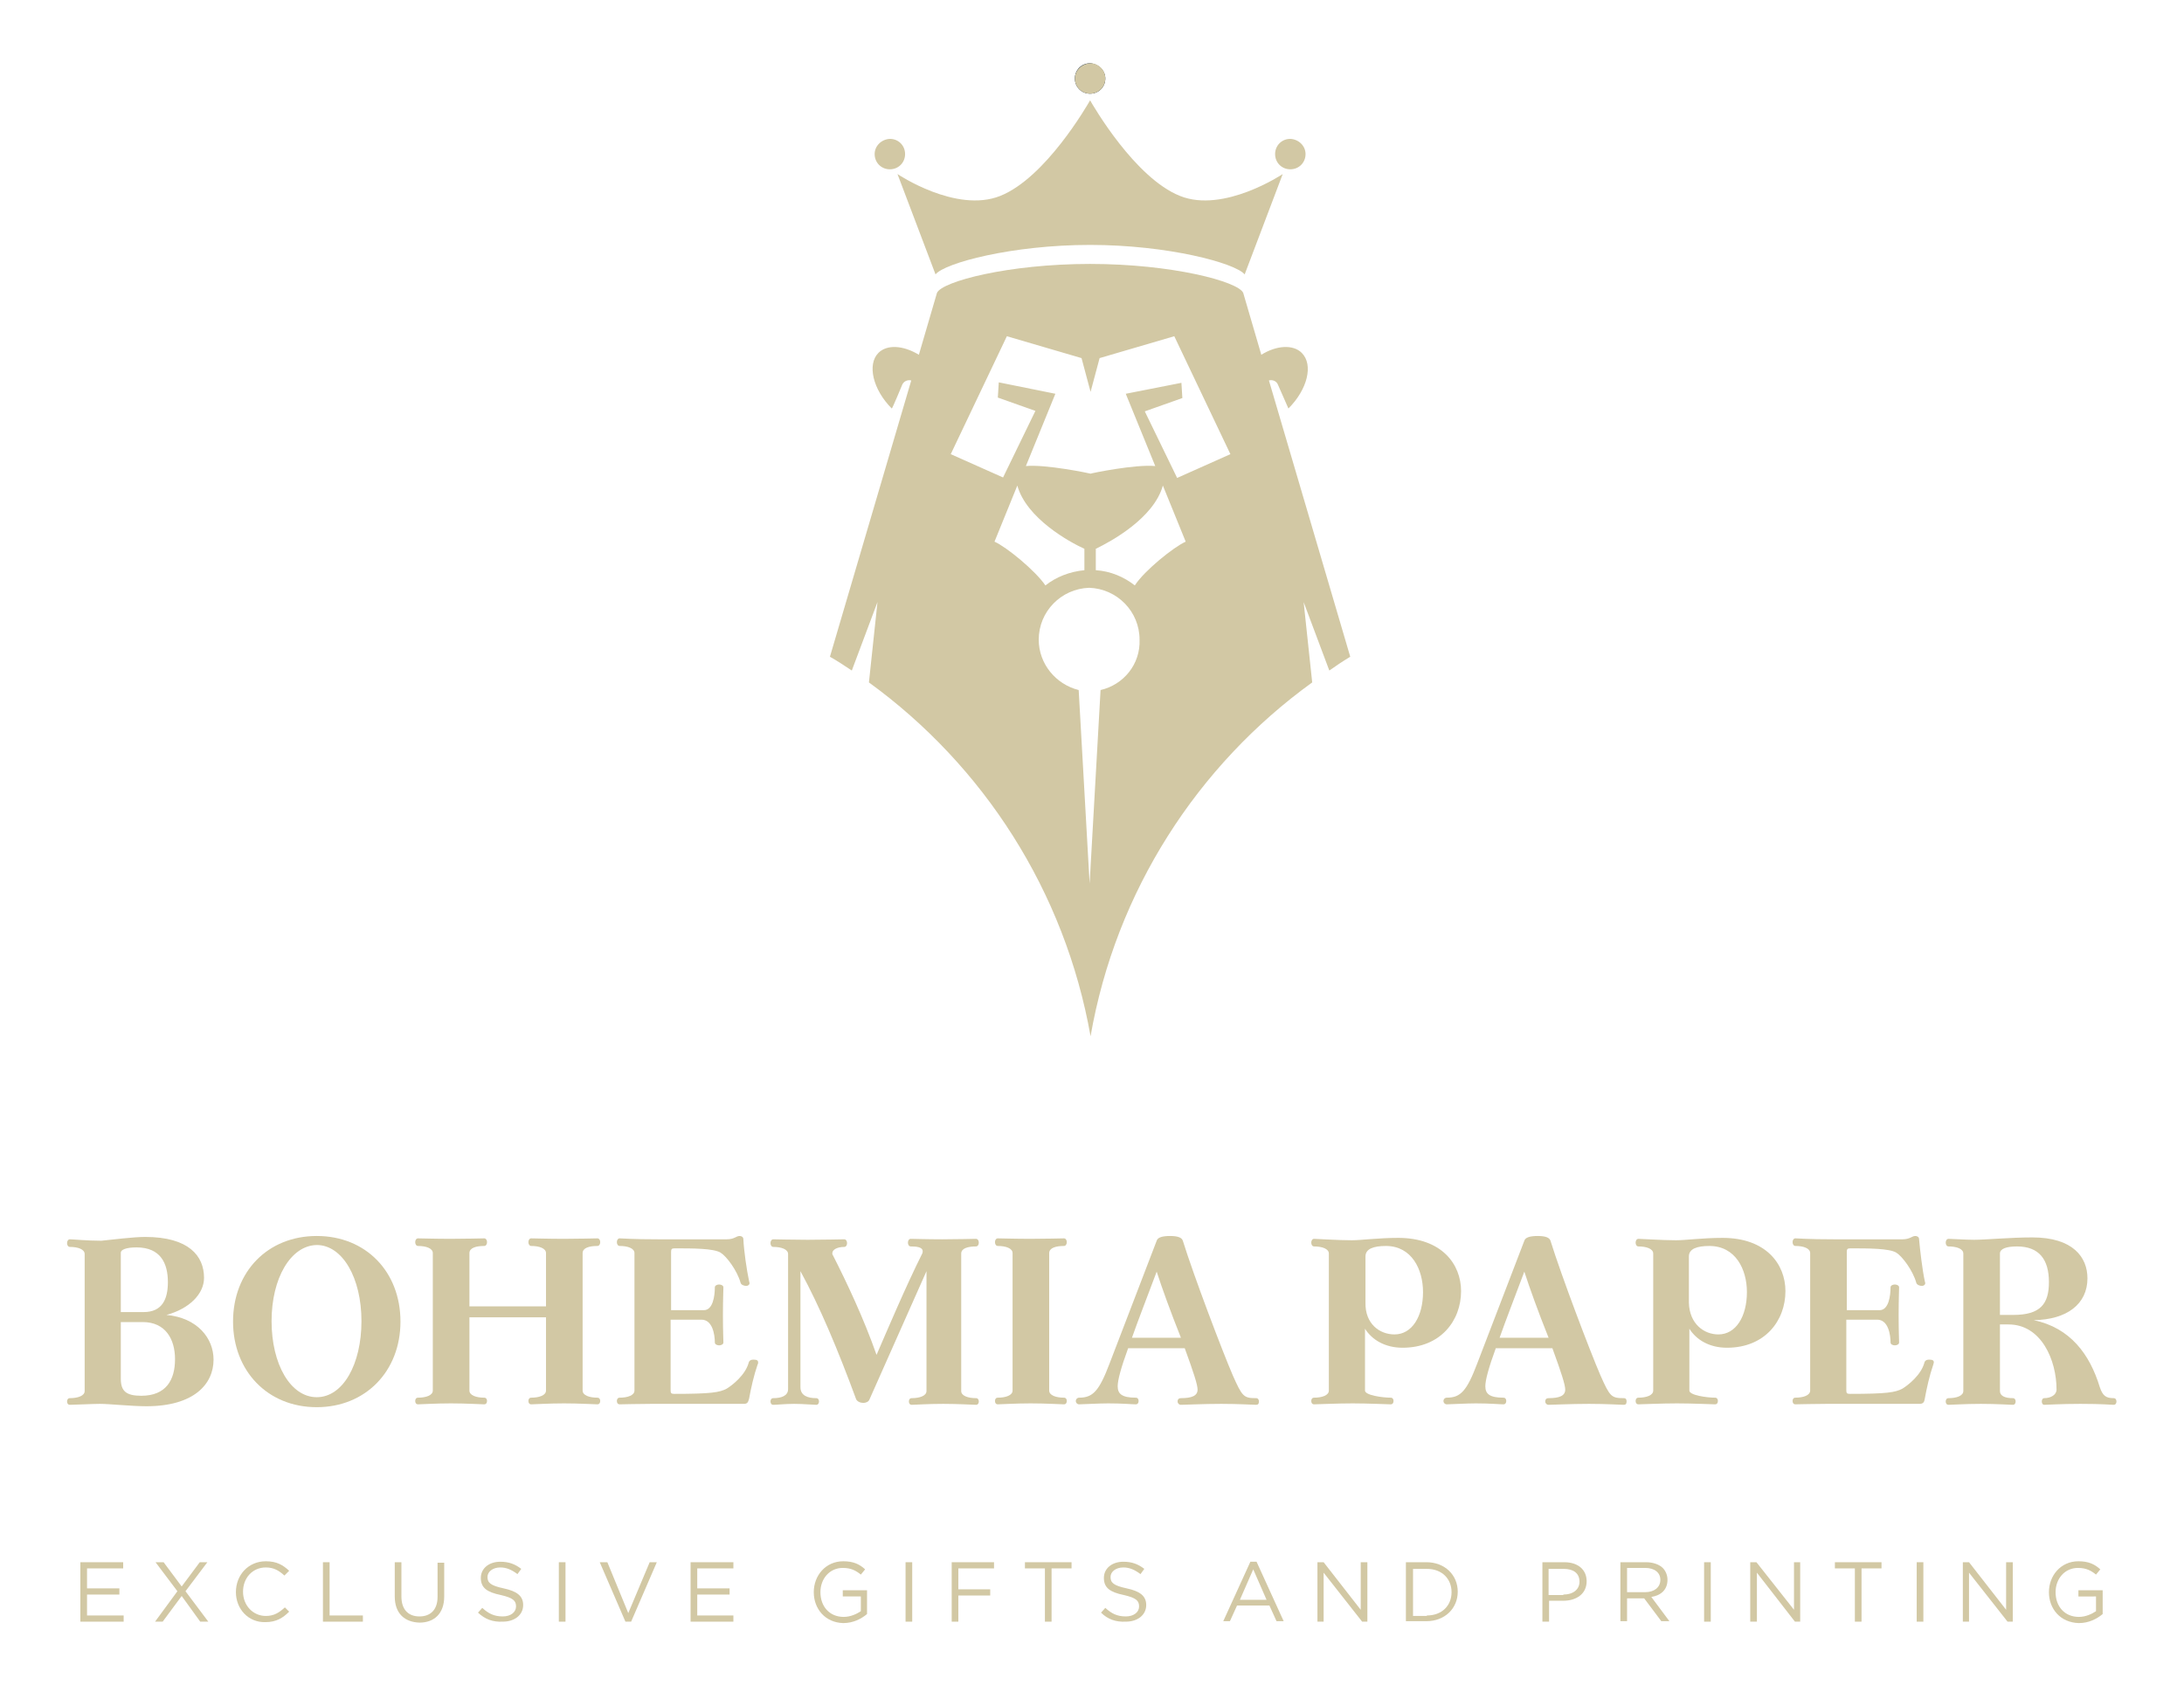 <?xml version="1.0" encoding="utf-8"?>
<!-- Generator: Adobe Illustrator 25.3.1, SVG Export Plug-In . SVG Version: 6.00 Build 0)  -->
<svg version="1.1" id="Vrstva_1" xmlns="http://www.w3.org/2000/svg" xmlns:xlink="http://www.w3.org/1999/xlink" x="0px" y="0px"
	 viewBox="0 0 459.2 354.3" style="enable-background:new 0 0 459.2 354.3;" xml:space="preserve">
<style type="text/css">
	.st0{fill:#D2C8A4;}
	.st1{fill:#102335;}
	.st2{fill:none;}
</style>
<polyline class="st0" points="16.9,328.5 25.9,328.5 25.9,329.8 18.3,329.8 18.3,334 25.1,334 25.1,335.3 18.3,335.3 18.3,339.7 
	26,339.7 26,341 16.9,341 16.9,328.5 "/>
<polyline class="st0" points="37.3,334.6 32.7,328.5 34.4,328.5 38.2,333.6 42,328.5 43.6,328.5 39,334.6 43.8,341 42.1,341 
	38.2,335.6 34.2,341 32.6,341 37.3,334.6 "/>
<path class="st0" d="M49.6,334.8L49.6,334.8c0-3.6,2.6-6.5,6.3-6.5c2.3,0,3.6,0.8,4.9,2l-1,1c-1.1-1-2.2-1.7-3.9-1.7
	c-2.8,0-4.8,2.2-4.8,5.1v0c0,2.9,2.1,5.1,4.8,5.1c1.7,0,2.8-0.7,4-1.8l0.9,0.9c-1.3,1.3-2.7,2.2-5,2.2
	C52.2,341.2,49.6,338.3,49.6,334.8"/>
<polyline class="st0" points="67.9,328.5 69.3,328.5 69.3,339.7 76.3,339.7 76.3,341 67.9,341 67.9,328.5 "/>
<path class="st0" d="M83,335.7v-7.2h1.4v7.2c0,2.7,1.4,4.2,3.8,4.2c2.3,0,3.8-1.4,3.8-4.1v-7.2h1.4v7.1c0,3.6-2.1,5.5-5.2,5.5
	C85.1,341.1,83,339.3,83,335.7"/>
<path class="st0" d="M100.5,339.1l0.9-1c1.3,1.2,2.5,1.8,4.3,1.8c1.7,0,2.8-0.9,2.8-2.1v0c0-1.2-0.6-1.8-3.2-2.4
	c-2.9-0.6-4.2-1.5-4.2-3.6v0c0-2,1.7-3.4,4.1-3.4c1.8,0,3.1,0.5,4.4,1.5l-0.8,1.1c-1.2-0.9-2.3-1.4-3.6-1.4c-1.6,0-2.7,0.9-2.7,2v0
	c0,1.2,0.6,1.8,3.4,2.4c2.8,0.6,4.1,1.6,4.1,3.5v0c0,2.1-1.8,3.5-4.3,3.5C103.6,341.1,102,340.5,100.5,339.1"/>
<rect x="117.5" y="328.5" class="st0" width="1.4" height="12.5"/>
<polyline class="st0" points="126.1,328.5 127.7,328.5 132.1,339.2 136.6,328.5 138.1,328.5 132.7,341 131.5,341 126.1,328.5 "/>
<polyline class="st0" points="145.2,328.5 154.2,328.5 154.2,329.8 146.6,329.8 146.6,334 153.4,334 153.4,335.3 146.6,335.3 
	146.6,339.7 154.2,339.7 154.2,341 145.2,341 145.2,328.5 "/>
<path class="st0" d="M171.1,334.8L171.1,334.8c0-3.5,2.5-6.5,6.2-6.5c2.1,0,3.4,0.6,4.6,1.7l-0.9,1.1c-1-0.8-2-1.4-3.8-1.4
	c-2.8,0-4.7,2.3-4.7,5.1v0c0,3,1.9,5.2,4.9,5.2c1.4,0,2.7-0.6,3.6-1.2v-3.1h-3.8v-1.3h5.1v5c-1.2,1-2.9,1.9-5,1.9
	C173.5,341.2,171.1,338.3,171.1,334.8"/>
<rect x="190.4" y="328.5" class="st0" width="1.4" height="12.5"/>
<polyline class="st0" points="200.1,328.5 209,328.5 209,329.8 201.5,329.8 201.5,334.2 208.2,334.2 208.2,335.5 201.5,335.5 
	201.5,341 200.1,341 200.1,328.5 "/>
<polyline class="st0" points="219.7,329.8 215.5,329.8 215.5,328.5 225.3,328.5 225.3,329.8 221.1,329.8 221.1,341 219.7,341 
	219.7,329.8 "/>
<path class="st0" d="M231.5,339.1l0.9-1c1.3,1.2,2.5,1.8,4.3,1.8c1.7,0,2.8-0.9,2.8-2.1v0c0-1.2-0.6-1.8-3.2-2.4
	c-2.9-0.6-4.2-1.5-4.2-3.6v0c0-2,1.7-3.4,4.1-3.4c1.8,0,3.1,0.5,4.4,1.5l-0.8,1.1c-1.2-0.9-2.3-1.4-3.6-1.4c-1.6,0-2.7,0.9-2.7,2v0
	c0,1.2,0.6,1.8,3.4,2.4c2.8,0.6,4.1,1.6,4.1,3.5v0c0,2.1-1.8,3.5-4.3,3.5C234.6,341.1,232.9,340.5,231.5,339.1"/>
<path class="st0" d="M262.9,328.4h1.3l5.7,12.5h-1.5l-1.5-3.3h-6.8l-1.5,3.3h-1.4L262.9,328.4 M266.3,336.4l-2.8-6.4l-2.8,6.4H266.3
	z"/>
<polyline class="st0" points="277,328.5 278.3,328.5 286.1,338.5 286.1,328.5 287.5,328.5 287.5,341 286.4,341 278.3,330.7 
	278.3,341 277,341 277,328.5 "/>
<path class="st0" d="M295.6,328.5h4.3c3.9,0,6.6,2.7,6.6,6.2v0c0,3.5-2.7,6.2-6.6,6.2h-4.3V328.5 M300,339.7c3.2,0,5.2-2.1,5.2-4.9
	v0c0-2.8-2-4.9-5.2-4.9h-2.9v9.9H300z"/>
<path class="st0" d="M324.2,328.5h4.7c2.8,0,4.7,1.5,4.7,4v0c0,2.7-2.2,4.1-4.9,4.1h-3v4.4h-1.4V328.5 M328.7,335.3
	c2.1,0,3.4-1.1,3.4-2.7v0c0-1.8-1.3-2.7-3.3-2.7h-3.2v5.5H328.7z"/>
<path class="st0" d="M340.7,328.5h5.4c1.5,0,2.8,0.5,3.5,1.2c0.6,0.6,1,1.5,1,2.5v0c0,2.1-1.4,3.3-3.4,3.6l3.8,5.1h-1.7l-3.6-4.8
	h-3.6v4.8h-1.4V328.5 M345.9,334.8c1.9,0,3.2-1,3.2-2.6v0c0-1.5-1.2-2.5-3.2-2.5h-3.8v5.1H345.9z"/>
<rect x="358.3" y="328.5" class="st0" width="1.4" height="12.5"/>
<polyline class="st0" points="368,328.5 369.3,328.5 377.2,338.5 377.2,328.5 378.5,328.5 378.5,341 377.4,341 369.4,330.7 
	369.4,341 368,341 368,328.5 "/>
<polyline class="st0" points="390,329.8 385.8,329.8 385.8,328.5 395.6,328.5 395.6,329.8 391.4,329.8 391.4,341 390,341 390,329.8 
	"/>
<rect x="403" y="328.5" class="st0" width="1.4" height="12.5"/>
<polyline class="st0" points="412.7,328.5 414,328.5 421.8,338.5 421.8,328.5 423.2,328.5 423.2,341 422.1,341 414,330.7 414,341 
	412.7,341 412.7,328.5 "/>
<path class="st0" d="M430.8,334.8L430.8,334.8c0-3.5,2.5-6.5,6.2-6.5c2.1,0,3.4,0.6,4.6,1.7l-0.9,1.1c-1-0.8-2-1.4-3.8-1.4
	c-2.8,0-4.7,2.3-4.7,5.1v0c0,3,1.9,5.2,4.9,5.2c1.4,0,2.7-0.6,3.6-1.2v-3.1H437v-1.3h5.1v5c-1.2,1-2.9,1.9-5,1.9
	C433.2,341.2,430.8,338.3,430.8,334.8"/>
<path class="st0" d="M30.5,260.1c9.2,0,12.4,4,12.4,8.6c0,3.4-3.1,6.5-7.9,7.8c6.5,0.6,9.9,4.9,9.9,9.4c0,5.2-4.2,9.8-14.1,9.8
	c-3.2,0-7.8-0.5-9.8-0.5c-1.3,0-5.6,0.2-6.3,0.2c-0.4,0-0.6-0.3-0.6-0.7c0-0.4,0.2-0.7,0.6-0.7c1.7,0,3.1-0.5,3.1-1.5v-28.8
	c0-1-1.4-1.5-3.1-1.5c-0.4,0-0.6-0.4-0.6-0.8c0-0.4,0.2-0.8,0.6-0.8c0.7,0,3.5,0.3,6.6,0.3C23.4,260.7,28,260.1,30.5,260.1
	 M35.3,269.6c0-3.9-1.5-7.3-6.6-7.3c-2.2,0-3.3,0.5-3.3,1.1v12.5h4.8C34.1,275.9,35.3,273.2,35.3,269.6z M36.8,285.8
	c0-4.2-2-7.8-6.8-7.8h-4.6v11.9c0,2.6,1.1,3.6,4.3,3.6C34.9,293.5,36.8,290.2,36.8,285.8z"/>
<path class="st0" d="M84.2,277.9c0,10.5-7.4,18-17.6,18c-10.4,0-17.6-7.7-17.6-18c0-10.5,7.3-18,17.6-18
	C76.9,259.9,84.2,267.4,84.2,277.9 M57.1,277.8c0,9.1,4,16,9.5,16c5.5,0,9.4-6.9,9.4-16c0-9.1-4-16-9.4-16
	C61.1,261.9,57.1,268.8,57.1,277.8z"/>
<path class="st0" d="M98.7,277v15.4c0,1,1.4,1.5,3.1,1.5c0.4,0,0.6,0.3,0.6,0.7c0,0.4-0.2,0.7-0.6,0.7c-0.6,0-3.7-0.2-7-0.2
	c-3.3,0-6.2,0.2-6.9,0.2c-0.4,0-0.6-0.3-0.6-0.7c0-0.4,0.2-0.7,0.6-0.7c1.7,0,3.1-0.5,3.1-1.5v-28.9c0-1-1.4-1.5-3.1-1.5
	c-0.4,0-0.6-0.4-0.6-0.8c0-0.4,0.2-0.8,0.6-0.8c0.7,0,3.6,0.1,6.9,0.1c3.3,0,6.4-0.1,7-0.1c0.4,0,0.6,0.4,0.6,0.8
	c0,0.4-0.2,0.8-0.6,0.8c-1.7,0-3.1,0.4-3.1,1.5v11.2h16.1v-11.2c0-1-1.4-1.5-3.1-1.5c-0.4,0-0.6-0.4-0.6-0.8c0-0.4,0.2-0.8,0.6-0.8
	c0.7,0,3.6,0.1,6.9,0.1c3.3,0,6.4-0.1,7-0.1c0.4,0,0.6,0.4,0.6,0.8c0,0.4-0.2,0.8-0.6,0.8c-1.7,0-3.1,0.4-3.1,1.5v28.9
	c0,1,1.4,1.5,3.1,1.5c0.4,0,0.6,0.3,0.6,0.7c0,0.4-0.2,0.7-0.6,0.7c-0.6,0-3.7-0.2-7-0.2c-3.3,0-6.2,0.2-6.9,0.2
	c-0.4,0-0.6-0.3-0.6-0.7c0-0.4,0.2-0.7,0.6-0.7c1.7,0,3.1-0.5,3.1-1.5V277H98.7"/>
<path class="st0" d="M138.4,260.6h14.4c1.6,0,2-0.7,2.7-0.7c0.4,0,0.8,0.2,0.8,0.7c0.1,2.3,0.7,6.5,1.2,8.8c0,0.1,0.1,0.3,0.1,0.4
	c0,0.4-0.4,0.6-0.7,0.6c-0.4,0-1.1-0.2-1.2-0.7c-0.7-2.5-2.9-5.5-4.2-6.3c-1.5-0.9-5.8-0.9-9.7-0.9c-0.6,0-0.7,0.2-0.7,0.8v12.2h6.9
	c1.9,0,2.3-3,2.3-4.8c0-0.4,0.5-0.6,0.9-0.6c0.4,0,0.9,0.2,0.9,0.6c0,0.6-0.1,2.6-0.1,5.9c0,3.3,0.1,5,0.1,5.7
	c0,0.4-0.5,0.6-0.9,0.6c-0.4,0-0.9-0.2-0.9-0.6c0-1.7-0.5-4.8-2.8-4.8H141v14.8c0,0.6,0.1,0.8,0.7,0.8c7.8,0,9.6-0.3,11.1-1.1
	c1.3-0.8,3.9-2.9,4.6-5.4c0.1-0.5,0.5-0.7,1-0.7c0.8,0,1,0.2,1,0.6c0,0.1,0,0.3-0.1,0.4c-0.8,2.3-1.4,5-1.8,7.2
	c-0.2,0.7-0.3,1.1-1.1,1.1H137c-2.8,0-6,0.1-6.7,0.1c-0.4,0-0.6-0.3-0.6-0.7c0-0.4,0.2-0.7,0.6-0.7c1.7,0,3.1-0.5,3.1-1.5v-28.9
	c0-1-1.4-1.5-3.1-1.5c-0.4,0-0.6-0.4-0.6-0.8c0-0.4,0.2-0.8,0.6-0.8C131,260.4,132.7,260.6,138.4,260.6"/>
<path class="st0" d="M193.9,263.6c0.1-0.2,0.1-0.4,0.1-0.5c0-0.9-1.4-1-2.5-1c-0.4,0-0.6-0.4-0.6-0.8c0-0.4,0.2-0.8,0.6-0.8
	c0.7,0,3.3,0.1,6.6,0.1c3.3,0,6.4-0.1,7.1-0.1c0.4,0,0.6,0.4,0.6,0.8c0,0.4-0.2,0.8-0.6,0.8c-1.7,0-3.1,0.4-3.1,1.5v28.9
	c0,1,1.4,1.5,3.1,1.5c0.4,0,0.6,0.3,0.6,0.7c0,0.4-0.2,0.7-0.6,0.7c-0.6,0-3.6-0.2-6.9-0.2c-3.3,0-5.9,0.2-6.6,0.2
	c-0.4,0-0.6-0.3-0.6-0.7c0-0.4,0.2-0.7,0.6-0.7c1.7,0,3.1-0.5,3.1-1.5v-25.2l-12,27c-0.2,0.5-0.8,0.7-1.3,0.7
	c-0.6,0-1.3-0.3-1.5-0.8c-3.8-10.3-7.6-19.4-11.7-26.9v24.4c0,1.8,1.6,2.3,3.3,2.3c0.4,0,0.6,0.3,0.6,0.7c0,0.4-0.2,0.7-0.6,0.7
	c-0.6,0-2.8-0.2-4.6-0.2c-1.9,0-3.7,0.2-4.4,0.2c-0.4,0-0.6-0.3-0.6-0.7c0-0.4,0.2-0.7,0.6-0.7c1.7,0,3.1-0.5,3.1-1.9v-28.4
	c0-1-1.4-1.5-3.1-1.5c-0.4,0-0.6-0.4-0.6-0.8c0-0.4,0.2-0.8,0.6-0.8c0.7,0,4,0.1,7.2,0.1c3.3,0,7.1-0.1,7.7-0.1
	c0.4,0,0.6,0.4,0.6,0.8c0,0.4-0.2,0.8-0.6,0.8c-1.5,0-2.5,0.6-2.5,1.3c0,0.2,0,0.3,0.1,0.4c2.9,5.7,6.5,13.3,9.2,21
	C186.6,279.6,190.4,270.6,193.9,263.6"/>
<path class="st0" d="M220.6,292.4c0,1,1.4,1.5,3.1,1.5c0.4,0,0.6,0.3,0.6,0.7c0,0.4-0.2,0.7-0.6,0.7c-0.6,0-3.7-0.2-7-0.2
	c-3.3,0-6.2,0.2-6.9,0.2c-0.4,0-0.6-0.3-0.6-0.7c0-0.4,0.2-0.7,0.6-0.7c1.7,0,3.1-0.5,3.1-1.5v-28.9c0-1-1.4-1.5-3.1-1.5
	c-0.4,0-0.6-0.4-0.6-0.8c0-0.4,0.2-0.8,0.6-0.8c0.7,0,3.6,0.1,6.9,0.1c3.3,0,6.4-0.1,7-0.1c0.4,0,0.6,0.4,0.6,0.8
	c0,0.4-0.2,0.8-0.6,0.8c-1.7,0-3.1,0.4-3.1,1.5V292.4"/>
<path class="st0" d="M237.2,283.5c-1.5,4.1-2.2,6.7-2.2,8c0,1.6,0.9,2.4,3.8,2.4c0.4,0,0.6,0.3,0.6,0.7c0,0.4-0.2,0.7-0.6,0.7
	c-0.8,0-2.7-0.2-5.8-0.2c-2,0-5.4,0.2-6.1,0.2c-0.4,0-0.7-0.3-0.7-0.7c0-0.4,0.3-0.7,0.7-0.7c2.9,0,4.2-1.4,6.4-7.2l9.9-25.8
	c0.2-0.7,1.2-1,2.8-1c1.8,0,2.5,0.4,2.7,1c2.3,7.4,8.3,23.2,10.5,28.3c2,4.5,2.3,4.8,4.9,4.8c0.4,0,0.6,0.3,0.6,0.7
	c0,0.5-0.2,0.7-0.6,0.7c-0.7,0-3.6-0.2-7.3-0.2c-3.7,0-7.8,0.2-8.5,0.2c-0.4,0-0.7-0.3-0.7-0.7c0-0.5,0.3-0.7,0.7-0.7
	c2.3,0,3.5-0.5,3.5-1.8c0-1-0.8-3.5-2.7-8.7H237.2 M243.2,267.4c-2.1,5.6-3.9,10.2-5.2,13.9h10.3
	C246.1,275.8,244.3,270.8,243.2,267.4z"/>
<path class="st0" d="M287,292.4c0,1,3.7,1.5,5.4,1.5c0.4,0,0.6,0.3,0.6,0.7c0,0.4-0.2,0.7-0.6,0.7c-0.6,0-4.7-0.2-8-0.2
	c-3.3,0-7.5,0.2-8.1,0.2c-0.4,0-0.6-0.3-0.6-0.7c0-0.4,0.2-0.7,0.6-0.7c1.7,0,3.1-0.5,3.1-1.5v-28.8c0-1-1.4-1.5-3.1-1.5
	c-0.4,0-0.6-0.4-0.6-0.8c0-0.4,0.2-0.8,0.6-0.8c0.7,0,4.9,0.3,7.9,0.3c2.1,0,5.5-0.5,9.8-0.5c9.1,0,13.2,5.5,13.2,11.2
	c0,6.2-4.3,11.9-12.3,11.9c-3.6,0-6.4-1.6-7.9-4V292.4 M293.2,280.6c3.7,0,6-3.8,6-8.9c0-4.8-2.4-9.7-7.8-9.7
	c-2.6,0-4.3,0.6-4.3,2.2v9.7C287,278.4,290.1,280.6,293.2,280.6z"/>
<path class="st0" d="M314.5,283.5c-1.5,4.1-2.2,6.7-2.2,8c0,1.6,0.9,2.4,3.8,2.4c0.4,0,0.6,0.3,0.6,0.7c0,0.4-0.2,0.7-0.6,0.7
	c-0.8,0-2.7-0.2-5.8-0.2c-2,0-5.4,0.2-6.1,0.2c-0.4,0-0.7-0.3-0.7-0.7c0-0.4,0.3-0.7,0.7-0.7c2.9,0,4.2-1.4,6.4-7.2l9.9-25.8
	c0.2-0.7,1.2-1,2.8-1c1.8,0,2.5,0.4,2.7,1c2.3,7.4,8.3,23.2,10.5,28.3c2,4.5,2.3,4.8,4.9,4.8c0.5,0,0.6,0.3,0.6,0.7
	c0,0.5-0.2,0.7-0.6,0.7c-0.7,0-3.6-0.2-7.3-0.2c-3.7,0-7.8,0.2-8.5,0.2c-0.4,0-0.7-0.3-0.7-0.7c0-0.5,0.3-0.7,0.7-0.7
	c2.3,0,3.5-0.5,3.5-1.8c0-1-0.8-3.5-2.7-8.7H314.5 M320.5,267.4c-2.1,5.6-3.9,10.2-5.2,13.9h10.3
	C323.4,275.8,321.6,270.8,320.5,267.4z"/>
<path class="st0" d="M355.2,292.4c0,1,3.7,1.5,5.4,1.5c0.4,0,0.6,0.3,0.6,0.7c0,0.4-0.2,0.7-0.6,0.7c-0.6,0-4.7-0.2-8-0.2
	c-3.3,0-7.5,0.2-8.1,0.2c-0.4,0-0.6-0.3-0.6-0.7c0-0.4,0.2-0.7,0.6-0.7c1.7,0,3.1-0.5,3.1-1.5v-28.8c0-1-1.4-1.5-3.1-1.5
	c-0.4,0-0.6-0.4-0.6-0.8c0-0.4,0.2-0.8,0.6-0.8c0.7,0,4.9,0.3,7.9,0.3c2.1,0,5.5-0.5,9.8-0.5c9.1,0,13.2,5.5,13.2,11.2
	c0,6.2-4.3,11.9-12.3,11.9c-3.6,0-6.4-1.6-7.9-4V292.4 M361.3,280.6c3.7,0,6-3.8,6-8.9c0-4.8-2.4-9.7-7.9-9.7
	c-2.6,0-4.3,0.6-4.3,2.2v9.7C355.2,278.4,358.3,280.6,361.3,280.6z"/>
<path class="st0" d="M385.6,260.6H400c1.6,0,2-0.7,2.7-0.7c0.4,0,0.8,0.2,0.8,0.7c0.2,2.3,0.7,6.5,1.2,8.8c0,0.1,0.1,0.3,0.1,0.4
	c0,0.4-0.4,0.6-0.7,0.6c-0.4,0-1.1-0.2-1.2-0.7c-0.7-2.5-2.9-5.5-4.2-6.3c-1.5-0.9-5.8-0.9-9.7-0.9c-0.6,0-0.7,0.2-0.7,0.8v12.2h6.9
	c1.9,0,2.3-3,2.3-4.8c0-0.4,0.5-0.6,0.9-0.6c0.4,0,0.9,0.2,0.9,0.6c0,0.6-0.1,2.6-0.1,5.9c0,3.3,0.1,5,0.1,5.7
	c0,0.4-0.5,0.6-0.9,0.6c-0.4,0-0.9-0.2-0.9-0.6c0-1.7-0.5-4.8-2.8-4.8h-6.5v14.8c0,0.6,0.1,0.8,0.7,0.8c7.8,0,9.6-0.3,11.1-1.1
	c1.3-0.8,3.9-2.9,4.6-5.4c0.1-0.5,0.5-0.7,1-0.7c0.8,0,1,0.2,1,0.6c0,0.1-0.1,0.3-0.1,0.4c-0.8,2.3-1.4,5-1.8,7.2
	c-0.1,0.7-0.3,1.1-1.1,1.1h-19.4c-2.8,0-6,0.1-6.7,0.1c-0.4,0-0.6-0.3-0.6-0.7c0-0.4,0.2-0.7,0.6-0.7c1.7,0,3.1-0.5,3.1-1.5v-28.9
	c0-1-1.4-1.5-3.1-1.5c-0.4,0-0.6-0.4-0.6-0.8c0-0.4,0.2-0.8,0.6-0.8C378.2,260.4,379.9,260.6,385.6,260.6"/>
<path class="st0" d="M441.5,291.7c0.6,1.8,1.3,2.3,2.9,2.3c0.4,0,0.6,0.3,0.6,0.7c0,0.4-0.2,0.7-0.6,0.7c-0.6,0-2.3-0.2-7-0.2
	c-4,0-7,0.2-7.6,0.2c-0.3,0-0.5-0.3-0.5-0.7c0-0.4,0.2-0.7,0.5-0.7c1.4,0,2.6-0.7,2.6-1.8c0-6.2-3.2-13.7-10.1-13.7h-1.8v14
	c0,1,1,1.5,2.7,1.5c0.4,0,0.6,0.3,0.6,0.7c0,0.4-0.2,0.7-0.6,0.7c-0.6,0-3.4-0.2-6.7-0.2c-3.3,0-6.1,0.2-6.8,0.2
	c-0.4,0-0.6-0.3-0.6-0.7c0-0.4,0.2-0.7,0.6-0.7c1.7,0,3.1-0.5,3.1-1.5v-28.9c0-1-1.4-1.5-3.1-1.5c-0.4,0-0.6-0.4-0.6-0.8
	c0-0.4,0.2-0.8,0.6-0.8c0.7,0,3.5,0.2,5.4,0.2c2.4,0,7.6-0.5,12.2-0.5c8.6,0,11.6,4.2,11.6,8.6c0,5.4-4.3,8.7-11.3,8.8
	C435.3,279.2,439.4,284.8,441.5,291.7 M430.8,269.6c0-4.8-2.1-7.5-6.7-7.5c-2.3,0-3.6,0.5-3.6,1.5v12.9h2.8
	C429,276.5,430.8,274.2,430.8,269.6z"/>
<path class="st1" d="M232.4,16.5c0,1.8-1.4,3.2-3.2,3.2c-1.8,0-3.2-1.4-3.2-3.2c0-1.8,1.4-3.2,3.2-3.2
	C230.9,13.4,232.4,14.8,232.4,16.5"/>
<path class="st0" d="M274.5,32.4c0,1.8-1.4,3.2-3.2,3.2c-1.8,0-3.2-1.4-3.2-3.2c0-1.8,1.4-3.2,3.2-3.2
	C273.1,29.3,274.5,30.7,274.5,32.4"/>
<path class="st0" d="M226,16.5c0,1.8,1.4,3.2,3.2,3.2c1.8,0,3.2-1.4,3.2-3.2c0-1.8-1.4-3.2-3.2-3.2C227.4,13.4,226,14.8,226,16.5"/>
<path class="st0" d="M183.9,32.4c0,1.8,1.4,3.2,3.2,3.2c1.8,0,3.2-1.4,3.2-3.2c0-1.8-1.4-3.2-3.2-3.2
	C185.3,29.3,183.9,30.7,183.9,32.4"/>
<path class="st0" d="M248.1,41.2c-9.5-3.8-18.2-18.9-18.9-20.1V21c0,0,0,0,0,0c0,0,0,0,0,0v0.1c-0.7,1.2-9.4,16.3-18.9,20.1
	c-9.3,3.7-21.6-4.6-21.6-4.6l8,21.1c1.9-2.4,16.1-6.2,32.5-6.2c16.3,0,30.5,3.8,32.5,6.2l8-21.1C269.7,36.6,257.3,44.9,248.1,41.2"
	/>
<path class="st0" d="M283.9,138.1l-17.1-58.1c0.7-0.2,1.6,0.1,1.9,0.9c0,0,2.2,5,2.2,5c4-4,5.3-9.2,2.8-11.7
	c-1.8-1.8-5.3-1.6-8.5,0.4l-3.8-13c-1-2.4-15-6.1-32.2-6.1c0,0,0,0,0,0c0,0,0,0,0,0c-17.2,0-31.2,3.7-32.2,6.1l-3.8,13
	c-3.3-2-6.7-2.2-8.5-0.4c-2.4,2.4-1.2,7.7,2.8,11.7c0.1,0.1,2.2-5,2.2-5c0.3-0.7,1.1-1.1,1.9-0.9l-17.1,58.1
	c1.6,0.9,3.1,1.9,4.6,2.9l5.4-14.4l-1.8,16.9c24.1,17.5,41.2,43.9,46.6,74.4v0.3c0,0,0-0.1,0-0.1c0,0,0,0.1,0,0.1v-0.3
	c5.3-30.5,22.5-57,46.6-74.4l-1.8-16.9l5.4,14.4C280.9,140,282.4,139,283.9,138.1 M209.1,113.9l4.8-11.8c1.9,6.9,11,11.9,14.1,13.3
	v4.5c-3.1,0.3-5.9,1.4-8.2,3.2C217.7,120,211.6,115,209.1,113.9z M231.4,145.1l-2.3,40.7l-2.3-40.7c-4.8-1.2-8.4-5.5-8.4-10.6
	c0-5.9,4.7-10.7,10.6-10.9c5.9,0.2,10.6,5,10.6,10.9C239.8,139.7,236.2,144,231.4,145.1z M238.6,123.1c-2.3-1.8-5.1-3-8.2-3.2v-4.5
	c3.1-1.5,12.2-6.4,14.1-13.3l4.8,11.8C246.8,115,240.6,120,238.6,123.1z M247.5,100.5l-6.8-14l7.9-2.8l-0.2-3.2l-11.7,2.3l6.2,15.2
	c-4.2-0.4-13.4,1.5-13.6,1.6c-0.3-0.1-9.5-2-13.6-1.6l6.2-15.2L210,80.4l-0.2,3.2l7.9,2.8l-6.8,14l-11-4.9l11.8-24.8l15.7,4.6
	l1.9,7.1v0.2l0-0.1l0,0.1v-0.2l1.9-7.1l15.7-4.6l11.8,24.8L247.5,100.5z"/>
<rect x="14.1" y="13.2" class="st2" width="431" height="328"/>
</svg>
